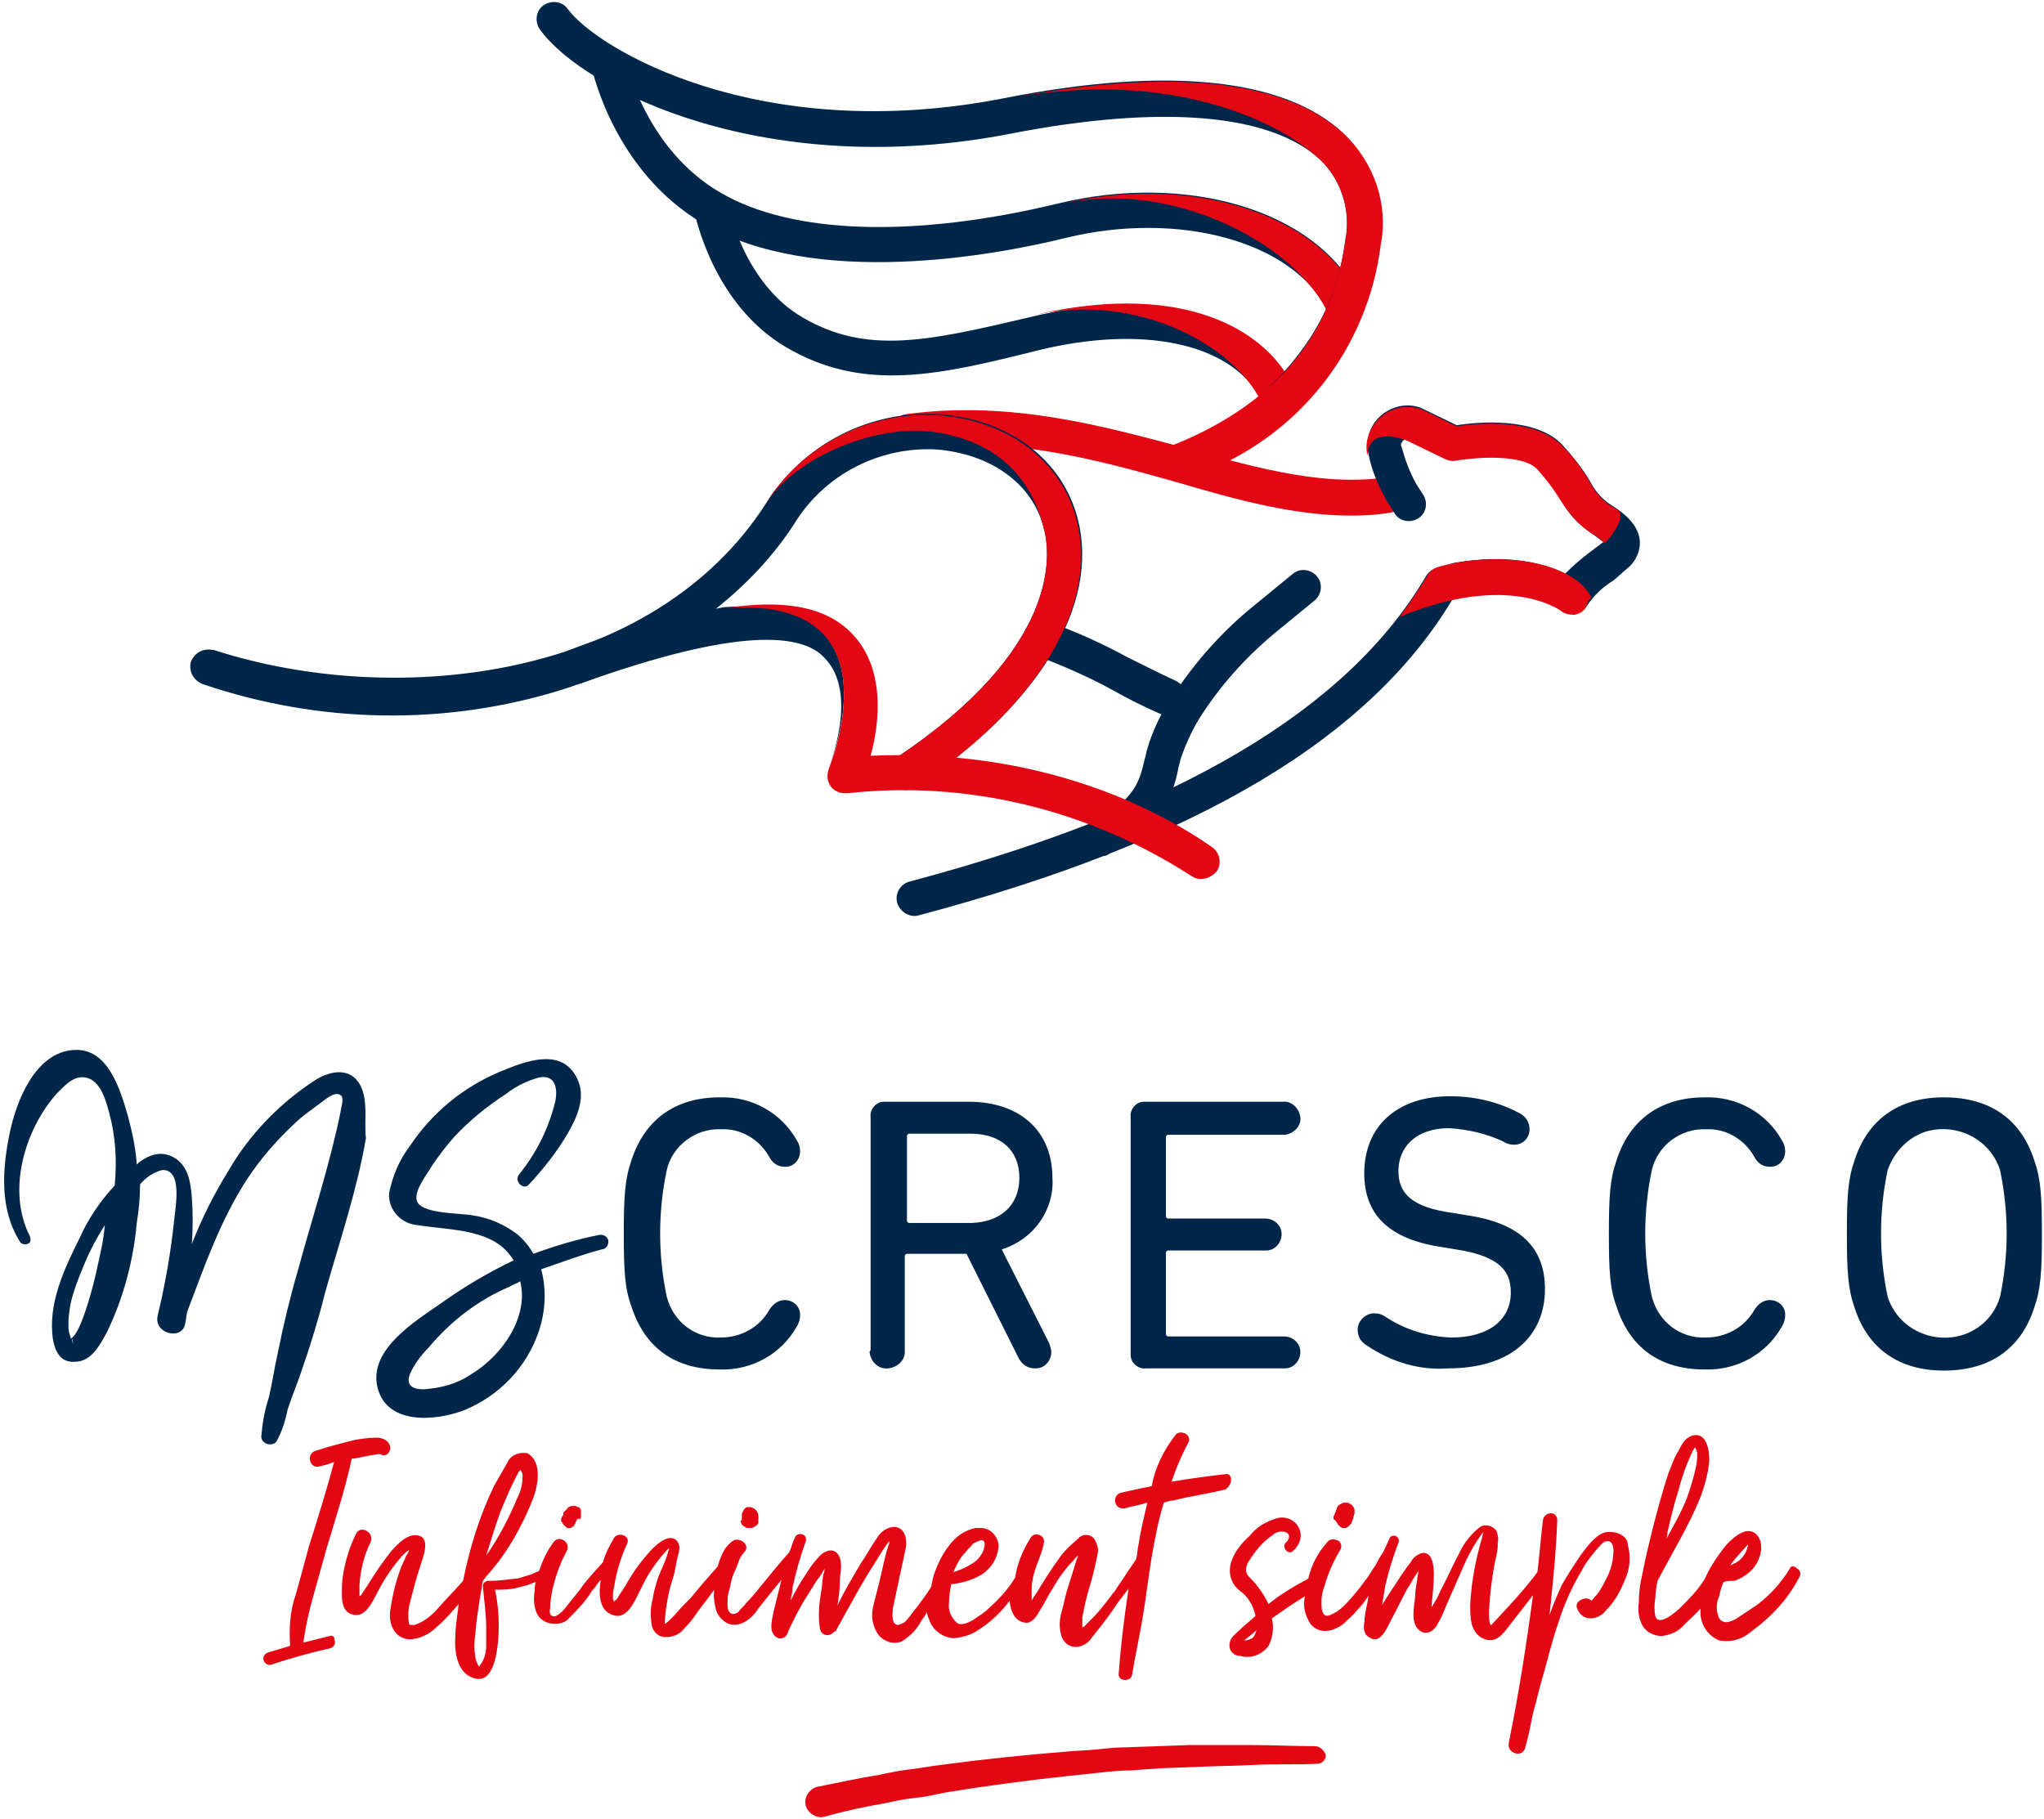 <svg version="1.1" id="Layer_1" xmlns="http://www.w3.org/2000/svg" x="0" y="0" viewBox="0 0 185.5 165.1" xml:space="preserve"><style>.st0{fill:#002749}.st1{fill:#e30613}</style><g id="Groupe_56" transform="translate(-760.789 -362.304)"><path id="Tracé_94" class="st0" d="M892.4 414c-.8-.4-1.7-.2-2.2.6-7.1 12.1-22.4 21.2-46.8 27.7-.9.2-1.4 1.1-1.2 1.9s1.1 1.4 1.9 1.2c25.3-6.7 41.3-16.2 48.8-29.2.5-.7.2-1.7-.5-2.2"/><path id="Tracé_95" class="st0" d="M860.7 440c-.9 0-1.6-.7-1.6-1.6 0-.6.3-1.1.8-1.4 4-2.2 4.3-3.8 4.8-5.9.1-.2.1-.5.2-.8.5-1.7 1.3-3.4 2.3-4.8 2.1-3.2 4.6-6 7.6-8.4l3.3-2.7c.7-.6 1.7-.4 2.2.2.6.7.4 1.7-.2 2.2l-3.3 2.7c-2.7 2.2-5 4.7-6.9 7.6-.8 1.2-1.4 2.5-1.9 3.9-.1.2-.1.5-.2.7-.5 2.5-1.1 5.1-6.3 8-.2.3-.5.3-.8.3"/><path id="Tracé_96" class="st0" d="M866.7 427.2c-.2 0-.4 0-.6-.1-1.6-.7-3-1.4-4.4-2.2-2.2-1.2-4.5-2.2-6.9-3.1-.8-.2-1.3-1.1-1.1-2 .2-.8 1.1-1.3 2-1.1h.1c2.6.9 5 2 7.4 3.3 1.4.7 2.8 1.4 4.3 2.1.8.4 1.2 1.3.8 2.1-.4.7-1 1-1.6 1"/><path id="Tracé_97" class="st1" d="M883.4 409.1c-5.1 0-10.3-1.4-15.7-3-7.5-2.1-15.3-4.3-24.2-3.1-.9.1-1.7-.5-1.8-1.3-.1-.9.5-1.7 1.3-1.8 9.5-1.3 18 1.1 25.5 3.1 6.7 1.9 13 3.6 18.9 2.5.9-.2 1.7.4 1.8 1.3.2.8-.4 1.7-1.2 1.8-1.5.4-3.1.5-4.6.5"/><path id="Tracé_98" class="st0" d="M882.5 391.3c-.6 0-1.1-.4-1.3-.9-3.1-6.2-13.5-9-23.7-6.5-6.5 1.6-22.7 4.6-32.9-1.3-8-4.7-10-13.7-10.1-14.1-.2-.9.4-1.7 1.2-1.9s1.7.4 1.9 1.2c0 .1 1.8 8.1 8.6 12 6.5 3.8 17.6 4.1 30.5 1 11.8-2.9 23.5.6 27.3 8.2.4.8.1 1.7-.7 2.1-.3.2-.5.3-.8.2"/><path id="Tracé_99" class="st0" d="M876.4 399.1c-.5 0-1-.3-1.3-.8-2.8-4.9-10.7-6.5-20.1-4.2-8.8 2.2-15.8 3.9-22.9-.3-6.6-3.9-8.2-11.9-8.3-12.3-.1-.9.4-1.7 1.3-1.8.8-.1 1.7.4 1.8 1.3 0 .1 1.4 7 6.7 10.1 5.8 3.4 11.3 2.2 20.6 0 13.2-3.2 20.8.8 23.6 5.7.4.8.2 1.7-.6 2.2-.3.1-.5.1-.8.1"/><path id="Tracé_100" class="st1" d="M856.7 380.9c11.8-2.9 23.5.6 27.3 8.2.4.8.1 1.7-.7 2.1-.8.4-1.7.1-2.1-.7-3.1-6.2-14.3-12.1-24.5-9.6"/><path id="Tracé_101" class="st1" d="M854.2 391c13.2-3.2 20.8.8 23.6 5.7.4.8.2 1.7-.6 2.2-.8.4-1.7.2-2.2-.6-2.7-4.9-11.4-9.6-20.8-7.3"/><path id="Tracé_102" class="st0" d="M868.9 404.6c-.6 0 .4 0 .1-.5-.4-.8-1.7-.3-.9-.8 11.8-7 14.1-14 14.8-19.3.5-2.6-.4-5.4-2.3-7.2-4.5-4.2-14.4-5-27.9-2.4-22.3 4.4-38.9-3.9-42.9-9.4-.5-.7-.4-1.7.3-2.2.7-.5 1.7-.4 2.2.3 2.6 3.6 17.4 12.5 39.7 8.1 14.7-2.9 25.4-1.8 30.7 3.2 2.7 2.6 4 6.3 3.3 10-1.5 11.5-9.8 16.1-16.7 20.2-.1.1-.1 0-.4 0"/><path id="Tracé_103" class="st1" d="M868.8 404.9c-.6 0-.4.3-.7-.2-.4-.8-1.9-1.6-1.1-1.9 12.5-4.9 15.2-13.5 15.9-18.8.5-2.6-.4-5.4-2.3-7.2-4.5-4.2-15-8.2-28.5-5.5 14.7-2.9 25.4-1.8 30.7 3.2 2.7 2.6 4 6.3 3.3 10-1.2 9.6-7.6 17.6-16.7 20.9-.2 0-.3-.5-.6-.5"/><path id="Tracé_104" class="st0" d="M903.5 418c-.4.1-.9-.1-1.2-.4-.1-.1-2.8-2.2-9-1.1-.8.1-1.6-.4-1.8-1.3-.1-.8.4-1.6 1.2-1.8 5.1-.9 8.4.1 10.1 1 .7-.7 1.5-1.4 2.3-2l1.2-.9-1.2-.9c-1.2-.8-2.1-1.8-2.7-3.1-.6-1-1.3-2-2.1-2.8-1.3-1.4-5.5-1.1-7.3-.8-.3.1-.7 0-1-.1l-3.3-1.6c-.3-.1-.6 0-.7.3-.1.1-.1.2 0 .4.3 1.1.7 2.2 1.3 3.3l.7 1.1c.4.7.2 1.7-.6 2.1-.7.4-1.7.2-2.1-.6l-.7-1.1c-.7-1.3-1.3-2.6-1.6-4.1-.5-2 .7-3.9 2.7-4.4.8-.2 1.7-.1 2.4.3l2.9 1.4c1.8-.3 7.2-.8 9.6 1.8.9 1 1.8 2.1 2.5 3.3.4.8 1 1.5 1.7 2 1.1.7 2.6 1.7 2.8 3.3.1.9-.3 1.8-.9 2.4-.5.4-1 .9-1.5 1.3-1 .6-1.8 1.4-2.4 2.3-.4.4-.8.6-1.3.7"/><path id="Tracé_105" class="st1" d="M905.2 416.5c-1.7-3.3-8.4-4.2-13.7-2.8-.4.1-.8.3-1.1.7 0 .1-1.2 2-2.6 3.9 9.9-4.1 14.5-.6 14.6-.6.3.3.8.4 1.2.4h.1c.5-.1.9-.4 1.1-.8 0-.3.2-.5.4-.8"/><path id="Tracé_106" class="st1" d="M905.2 410.7c.4.2.8.5 1.2.9 1-.9 1.9-2.6 1.2-3-.3-.2-.6-.4-.8-.5-.7-.5-1.3-1.2-1.7-2-.7-1.2-1.5-2.3-2.5-3.3-2.5-2.6-7.8-2.1-9.6-1.8l-2.9-1.4c-1.8-.9-4-.1-4.9 1.7-.4.8-.5 1.6-.3 2.4 0-2.6 3-1.7 3.8-1.3s3.3 1.6 3.3 1.6c.3.1.6.2 1 .1 1.8-.3 6-.6 7.3.8.8.9 1.5 1.8 2.1 2.8.7 1.1 1.6 2.2 2.8 3"/><path id="Tracé_107" class="st0" d="M843 434c-.9 0-1.6-.7-1.6-1.6 0-.5.3-1 .7-1.3 14.9-9.9 14.1-18.5 13.4-20.9-1-4-4.8-6.7-9.7-7.1-5.2-.3-10.2 2.3-12.9 6.7-4.3 6.7-12 12.2-21.1 15.1-10.6 3.3-22 3.1-32.6-.5-.8-.3-1.3-1.1-1.1-2 .3-.8 1.1-1.3 2-1.1h.1c16.7 5.4 39.9 2.6 50.1-13.3 3.4-5.4 9.4-8.5 15.8-8.1 6.3.5 11.1 4.1 12.5 9.5 2 7.8-3.5 16.9-14.8 24.4-.2.1-.5.2-.8.2"/><path id="Tracé_108" class="st1" d="M843 434c-.9 0-1.6-.7-1.6-1.6 0-.5.3-1 .7-1.3 14.9-9.9 14.1-18.5 13.4-20.9-1-4-3.7-7.8-10-8.7-5-.7-12.4 2.1-15.3 6.6 3.4-5.4 9.4-8.5 15.8-8.1 6.3.5 11.1 4.1 12.5 9.5 2 7.8-3.5 16.9-14.8 24.4-.1 0-.4.1-.7.1"/><path id="Tracé_109" class="st0" d="M769.6 477.4c-.2 1-.5 2.1-.8 3.1-.2.6-.9 3-1.6 3.3 0-.1 0-.2-.1-.4-.1-.3-.1-.7-.1-1 0-.6.1-1.2.2-1.8.3-1.3.8-2.5 1.3-3.7.5-1.2 1.1-2.3 1.8-3.4-.1 1.3-.4 2.6-.7 3.9m-2.3 6.4c.1 0 .2 1 0 0m26-23.3c-1-1.4-2.8-.9-4-.1-3.2 2.1-5.9 4.9-7.8 8.2-1.3 2.1-2.4 4.3-3.3 6.6.1-1.4.1-2.8 0-4.2-.1-1.3-.3-2.7-1.4-3.5-1.2-.8-2.3-.5-3.4.3l-.2.2c-.1-1.5-.4-2.9-.8-4.4-.7-2.4-1.8-6.2-4.9-6-3.5.2-5.2 4.6-5.8 7.4-.7 3.3-1 7 .9 10 .1.2.4.3.7.2s.3-.4.2-.7c-2.1-4.1-.5-9.6 2.4-12.9.8-.8 1.7-1.9 3-1.4 1.1.5 1.5 2 1.8 3.1.6 2.2.7 4.4.5 6.6-1.3 1.4-2.4 3-3.2 4.8-1.4 2.8-2.9 6-2.4 9.2.2 1.1.7 2.1 2 2 1.5 0 2.3-1.6 2.9-2.7 1.5-3.1 2.4-6.5 2.7-9.9.2-1.2.3-2.3.3-3.5.5-.6 1.2-1.1 2-1.3 1.9-.1 1.2 3.4 1.1 4.5-.3 2.9-.8 5.8-1.5 8.7-.4 1.7 2.3 2.3 2.5.7.1-.4.1-.8.2-1.1 1.6-4.2 3-8.3 5.5-12.1 1.2-1.8 2.6-3.4 4.2-4.9.7-.7 1.6-1.3 2.4-1.9.4-.3 1.4-1.2 1.9-.6.2.3-.1 1.2-.1 1.4-1 4.9-2.6 9.7-3.9 14.5-.7 2.4-1.3 4.9-1.8 7.4-.3 1.3-.5 2.7-.8 4-.4 1.2-.6 2.4-.7 3.6 0 .4.4.7.8.7.2 0 .5-.1.6-.3.5-.9.8-1.9 1-2.9.4-1.2.9-2.4 1.3-3.6.8-2.3 1.5-4.6 2.1-7 1.3-4.6 2.9-9.3 3.7-14-.2-1.5.3-3.7-.7-5.1"/><path id="Tracé_110" class="st0" d="M817.4 474.3c0-3.4.1-5 .7-6.7 1.2-3.7 4-5.7 8-5.7 2.9-.1 5.6 1.4 7 3.9.2.3.3.6.3 1 0 .8-.6 1.4-1.3 1.4h-.1c-.6 0-1.1-.3-1.4-.9-.9-1.6-2.6-2.6-4.4-2.5-2.3-.1-4.4 1.5-4.9 3.7-.8 3.8-.8 7.7 0 11.5.6 2.3 2.6 3.8 4.9 3.7 1.8 0 3.5-.9 4.4-2.5.3-.5.8-.9 1.4-.9.8 0 1.4.6 1.4 1.3v.1c0 .3-.1.7-.3 1-1.4 2.5-4.1 4-7 3.9-4.1 0-6.8-2-8-5.7-.6-1.6-.7-3.2-.7-6.6"/><path id="Tracé_111" class="st0" d="M853.3 469.2c0-2.5-1.7-4-4.4-4h-5.6c-.1 0-.2.1-.2.2v7.7c0 .1.1.2.2.2h5.7c2.6-.1 4.3-1.6 4.3-4.1m-13.5 15.6v-21.1c-.1-.7.5-1.4 1.2-1.4h7.7c4.7 0 7.6 2.7 7.6 6.9.2 2.9-1.7 5.6-4.6 6.5l4.3 8.5c.1.3.2.6.2.8 0 .8-.6 1.5-1.4 1.5h-.1c-.7 0-1.2-.4-1.5-1l-4.7-9.4h-5.4c-.1 0-.2.1-.2.2v8.5c.1.9-.6 1.6-1.5 1.7s-1.6-.6-1.7-1.5c.1-.1.1-.2.1-.2"/><path id="Tracé_112" class="st0" d="M863.4 463.7c-.1-.7.5-1.4 1.2-1.4h12.6c.8-.1 1.5.6 1.6 1.4.1.8-.6 1.5-1.4 1.6h-10.6c-.1 0-.2.1-.2.2v7.2c0 .1.1.2.2.2h8.8c.8 0 1.5.6 1.5 1.4 0 .8-.6 1.5-1.4 1.5h-8.9c-.1 0-.2.1-.2.2v7.4c0 .1.1.2.2.2h10.5c.8 0 1.5.6 1.5 1.4 0 .8-.6 1.5-1.4 1.5h-12.6c-.7.1-1.4-.5-1.4-1.2v-21.6z"/><path id="Tracé_113" class="st0" d="M884.8 484.4c-.5-.3-.8-.8-.8-1.4 0-.8.7-1.5 1.5-1.5.4 0 .7.1 1 .3 1.8 1.2 3.8 1.8 6 1.9 3.4 0 5.4-1.6 5.4-4.1 0-2-1.1-3.3-5-3.9l-1.2-.2c-4.8-.7-7.1-2.9-7.1-6.7 0-4.3 3-7 7.8-7 2.2 0 4.4.5 6.4 1.6.5.3.8.8.8 1.4 0 .8-.6 1.4-1.4 1.4-.4 0-.7-.1-1-.3-1.5-.7-3.2-1.1-4.9-1.2-3 0-4.6 1.7-4.6 3.9 0 2 1.2 3.3 5 3.8l1.2.2c4.8.7 7.1 2.9 7.1 6.7 0 4.2-3 7.2-8.8 7.2-2.6.2-5.2-.6-7.4-2.1"/><path id="Tracé_114" class="st0" d="M906.8 474.3c0-3.4.1-5 .7-6.7 1.2-3.7 4-5.7 8-5.7 2.9-.1 5.6 1.4 7 3.9.2.3.3.6.3 1 0 .8-.6 1.4-1.3 1.4h-.1c-.6 0-1.1-.3-1.4-.9-.9-1.6-2.6-2.6-4.4-2.5-2.3-.1-4.4 1.5-4.9 3.7-.8 3.8-.8 7.7 0 11.5.6 2.3 2.6 3.8 4.9 3.7 1.8 0 3.5-.9 4.4-2.5.3-.5.8-.9 1.4-.9.8 0 1.4.6 1.4 1.3v.1c0 .3-.1.7-.3 1-1.4 2.5-4.1 4-7 3.9-4.1 0-6.8-2-8-5.7-.6-1.6-.7-3.2-.7-6.6"/><path id="Tracé_115" class="st0" d="M942.3 480c.8-3.8.8-7.7 0-11.5-.9-2.8-3.9-4.3-6.7-3.5-1.6.5-2.9 1.8-3.5 3.5-.8 3.8-.8 7.7 0 11.5.9 2.8 3.9 4.3 6.7 3.5 1.7-.5 3-1.8 3.5-3.5m-13.2 1c-.6-1.7-.7-3.3-.7-6.7s.1-5 .7-6.7c1.2-3.7 4-5.7 8.1-5.7 4.2 0 7 2 8.2 5.7.6 1.7.7 3.3.7 6.7s-.1 5-.7 6.7c-1.2 3.7-4 5.7-8.2 5.7-4.1 0-6.9-2-8.1-5.7"/><g id="Groupe_55" transform="translate(784.614 492.088)"><path id="Tracé_116" class="st1" d="M6.1 18.7l-2.4.6c.2-1.4.5-2.8.9-4.2.4-1.4.8-2.9 1.2-4.3.8-2.7 1.7-5.4 2.3-8.2h.2l1.5-.3c.2 0 .5-.1.7-.1h.2c.3.2.6.1.8-.2 0-.1.1-.2.1-.3 0-.7-.7-1-1.2-1-.8 0-1.4.1-2 .2-1.2.3-2.4.6-3.6 1-.9.3-.5 1.7.4 1.4.4-.1.9-.2 1.3-.4-.7 2.6-1.5 5.2-2.3 7.7-.4 1.5-.8 3-1.2 4.4-.5 1.4-.6 3-.5 4.5v.1c-.7.2-1.3.4-2 .6-.3.1-.5.4-.4.7.1.3.4.5.7.4 1.8-.6 3.6-1.1 5.4-1.5.3-.1.5-.5.3-.8.1-.2-.2-.4-.4-.3zm4.5-16.6c-.1 0-.1-.1 0 0-.1-.1-.1-.1 0 0z"/><path id="Tracé_117" class="st1" d="M27.2 8.4l.1.2c.1.1.2.1.2.2.1 0 .1.1.2.1h.2c.1 0 .1 0 .2-.1.1 0 .2-.1.2-.2.1-.1.1-.1.1-.2s.1-.1.1-.2c0 0 0-.1.1-.1l.2-.1-.1.2.1-.1c.1-.1.1-.2.1-.3v-.4c0-.1 0-.2-.1-.3l-.1-.1h-.1c-.1 0-.1-.1-.2-.1H28l-.2.1c-.1 0-.1.1-.2.2l-.1.1-.2.2v.2s0 .1-.1.1c0 .1-.1.2-.1.3v.2l.1.1z"/><path id="Tracé_118" class="st1" d="M49.4 15.1c.4-.6.7-1.2 1.1-1.7.2-.2.3-.5.5-.8 0 .2 0 .3-.1.5-.1.5-.1 1-.2 1.6-.2 1.1-.3 2.3-.1 3.4.1.4.5.6.8.5.2 0 .4-.2.5-.3.1 0 .2-.1.2-.2.9-1.6 1.8-3.3 2.7-4.8l1.5-2.4c.2-.3.4-.6.6-.8 0 .2-.1.4-.1.4-.3.9-.5 1.9-.7 2.8-.2.9-.5 1.9-.7 2.8-.2.9 0 1.8.5 2.5.5.6 1.3.9 2.1.6.8-.5 1.4-1.1 1.8-1.9.2-.3.4-.5.5-.8 0 .2.1.5.2.7.3 1 1.3 1.7 2.3 1.7.8-.1 1.5-.3 2.1-.7 1.1-.7 2.1-1.6 2.9-2.7.1 1 .5 2 1.6 2 .6-.1.9-.7 1.2-1.2.4-.6.7-1.3 1.1-1.9.4-.7.8-1.3 1.3-1.9.2-.3.5-.5.7-.8l.3-.3c0 .1 0 .2-.1.3-.1.3-.2.7-.3 1-.2.6-.4 1.3-.6 1.9-.2.7-.3 1.3-.5 2s-.2 1.4 0 2.1c.2.6.7 1 1.3 1 .6 0 1.2-.4 1.5-.9.8-1 1.6-2 2.3-3.1.3-.4.7-.9 1-1.3-.4 2.6-.7 5.1-.9 7.7-.1.7 1 .8 1.2.2.3-1.8.7-3.6 1-5.4.3-1.8.5-3.6.8-5.4.3-1.7.6-3.3 1.1-4.9.3-.1.6-.2.9-.2 1.5-.4 3.1-.6 4.7-1 .7-.5.6-1.4.1-1.4-1.7.2-3.3.4-5 .7.4-1.2.9-2.4 1.5-3.5.2-.3.1-.7-.3-.9-.3-.1-.6-.1-.8.1-1.1 1.4-1.9 3-2.2 4.7-1 .2-1.9.4-2.8.6-.4.1-.6.5-.5.9.1.4.5.6.9.5.7-.2 1.4-.3 2-.5-.3 1.3-.6 2.5-.8 3.8-.1.4-.1.9-.2 1.3-.3.5-.7 1-1 1.5s-.7 1-1 1.5l-.1.1c-.6.8-1.2 1.6-1.9 2.3l-.5.5c-.1.1-.2.3-.4.3V17c.2-1 .4-2 .7-2.9.3-1 .5-1.9.7-2.9.1-.5-.1-.9-.3-1.3-.3-.4-.9-.5-1.3-.2 0 0-.1 0-.1.1-.7.6-1.4 1.2-1.9 2-.6.8-1.1 1.6-1.6 2.4-.2.4-.5.8-.7 1.1 0 .1-.1.1-.1.2v-.7c0-.4 0-.8.1-1.3.2-1.1.8-2.1 1-3.2.1-.4-.1-.7-.5-.8-.3-.1-.6.1-.7.3-.7 1.1-1.2 2.3-1.4 3.6-.6 1-1.4 1.9-2.3 2.7-.5.5-1 .8-1.6 1.2-.4.2-1 .5-1.4.2-.5-.5-.8-1.1-.7-1.8 0-.6.1-1.2.2-1.7 1-.1 2-.4 2.8-.9.9-.6 1.4-1.5 1.5-2.5 0-.9-.7-1.7-1.6-1.7h-.5c-1 .2-1.8.8-2.4 1.6-.7.9-1.2 2-1.5 3.1 0 .2-.1.4-.1.6-.4.7-.9 1.3-1.4 2-.3.3-.5.7-.8 1-.2.3-.5.4-.8.5-.7 0-.5-1.2-.5-1.5.2-.9.4-1.9.6-2.8s.4-1.9.6-2.8c.1-.7-.1-1.7-1-1.8-.7 0-1.3.4-1.7 1.1-.5.7-.9 1.5-1.4 2.2-.7 1.2-1.5 2.5-2.1 3.8v-.1c.1-.7.2-1.5.2-2.2 0-.4.1-.7.1-1.1 0-.4 0-.7-.2-1.1-.4-.7-1.1-.5-1.6-.1-.5.5-.9 1-1.2 1.5-.4.6-.8 1.2-1.1 1.8-.2.3-.3.6-.5.9.1-.4.2-.8.2-1.2.3-1.4.7-2.8 1.2-4.2.2-.7-.8-.9-1-.3-.2.4-.3.9-.5 1.3-.9 1-1.7 2-2.6 3.1-.4.5-.8 1-1.3 1.5-.2.3-.5.5-.7.8-.1.1-.3.2-.5.2-.4 0-.5-.5-.5-.8 0-.5 0-1 .2-1.5.1-.7.3-1.3.6-1.9.1-.3.2-.5.3-.8.1-.2.3-.5.5-.7.4-.6-.4-1.2-1-1-.5.3-.9.8-1.1 1.3-.2.4-.3.8-.4 1.1-.8.9-1.6 1.8-2.4 2.8-.5.5-1 1-1.5 1.6l-.5.5s-.2.2-.4.3v-.2c.1-1.3.3-2.6.7-3.8.2-.6.3-1.2.4-1.8.1-.5.4-1.1.1-1.6-.7-1.1-2.2.4-2.7 1-.8.9-1.5 1.9-2.1 3l-.6.9c0 .1-.2.3-.4.5 0-.1-.1-.2-.1-.3 0-.3 0-.7.1-1 .2-1.4.6-2.7 1.2-4 .3-.7-.8-1.1-1.2-.5-.4.7-.8 1.4-1 2.2-.7.8-1.5 1.6-2.1 2.5L27.6 16c-.3.4-.6.7-1 .9-.5.1-.6-.3-.5-.7 0-.6.1-1.1.2-1.7.3-1.2.7-2.4 1.3-3.5.2-.3.1-.8-.3-1-.3-.2-.7-.1-.9.2-.6.8-1 1.7-1.3 2.6-.3.1-.6.3-1 .4-.4.1-.8.3-1.2.3-.8.1-1.6.2-2.4.2-.1 0-.2 0-.3.1-.2.1-.2.3-.2.4.1 1.2.3 2.5.3 3.7v1.7c0 .7-.2 1.3-.6 1.8v.1c-.1-.1-.2-.2-.2-.3-.1-.2-.2-.5-.2-.7-.1-.6-.1-1.2 0-1.9.1-1.3.3-2.5.5-3.8.1-.4.1-.7.2-1.1.1-.1.2-.3.3-.4 1.9-2.1 3.3-4.6 4.3-7.2.4-1.1.8-3.3-.6-4-.8-.1-1.5.2-1.8.9L21 5.1c-1.3 2.7-2.2 5.6-2.8 8.6-.7.8-1.5 1.6-2.2 2.4-.6.7-1.3 1.3-2.2 1.6h-.3c-.1 0-.2-.1-.1 0 0 0-.1 0-.1-.1-.1-.5-.1-1 0-1.6.3-1.2.6-2.4 1-3.6.2-.7 1-2.5-.1-2.8-1-.3-2 .8-2.6 1.5-.7.9-1.4 1.9-2 2.9l-.6.9c0 .1-.1.1-.2.2V14c.1-1.3.4-2.6 1-3.8.4-.9-.9-1.6-1.3-.8-.6 1.2-1 2.5-1.2 3.8-.1.6-.1 1.2-.1 1.7 0 .7.1 1.5.8 1.8 1.3.5 1.9-1 2.4-1.9.6-1.2 1.4-2.4 2.3-3.4.2-.2.4-.4.6-.5 0 .1-.1.3-.2.4-.2.4-.3.7-.5 1.1-.5 1.3-.8 2.6-1 3.9-.2 1.2.3 2.6 1.7 2.7 1 0 1.9-.5 2.6-1.2.7-.6 1.3-1.3 1.9-2-.1 1-.3 2-.3 2.9-.1 1.3.1 3.3 1.6 3.8 1.9.7 2.2-2.4 2.3-3.6.1-1.5 0-3-.3-4.4.7 0 1.4 0 2.1-.2.4-.1.9-.2 1.3-.4l.3-.1c-.1.3-.1.6-.1.8-.1.6-.1 1.2.1 1.8.3 1 1.4 1.4 2.4 1.1.2-.1.3-.1.5-.3.8-.8 1.6-1.6 2.2-2.6.3-.3.5-.7.8-1-.2 1.2-.2 2.8 1.1 3.2 1.4.5 2.1-1.6 2.6-2.5.6-1.3 1.4-2.4 2.3-3.4.1-.1.2-.1.2-.2 0 .2-.1.3-.1.4-.2.8-.6 1.5-.9 2.3-.2.6-.4 1.3-.5 2-.2.7-.2 1.4-.1 2.2.1.7.6 1.2 1.3 1.2.6 0 1.2-.2 1.6-.7.5-.5.9-1 1.3-1.6.5-.7 1-1.3 1.5-2-.1.5 0 1.1.1 1.6.1.6.5 1.1 1 1.4.5.3 1.2.2 1.7-.1.5-.3.9-.7 1.2-1.2l1.2-1.5.9-1.1c0 .1-.1.3-.1.4l-.6 2.4c-.1.7-.5 1.7.1 2.3.3.3.7.3 1 0 .1-.1.2-.3.2-.4.4-.9 1-2.1 1.7-3.2zm14.4-4c.2-.3.5-.5.7-.8.2-.1.6-.3.8-.3.4.1.2.7.1 1-.2.4-.4.7-.8 1-.6.4-1.2.7-1.9.9.3-.7.6-1.3 1.1-1.8zm-12.6.6zM21.6 7.4c.5-1.2 1-2.4 1.6-3.5 0-.1.2-.2.2-.3.1.2.2.3.2.5 0 .7-.1 1.3-.4 1.9-.8 1.9-1.7 3.7-2.9 5.4.4-1.3.8-2.6 1.3-4z"/><path id="Tracé_119" class="st1" d="M121.8 9.3c-.9.3-1.6 1.3-2.2 2.1-.6.9-1.2 1.8-1.7 2.7-.4.9-.8 1.8-1.1 2.7.3-2.9.6-5.7.7-8.6 0-.9-1.2-.8-1.3 0-.2 1.6-.3 3.1-.5 4.7-.8 1.1-1.7 2.1-2.6 3.1-.5.5-.9 1-1.4 1.5-.2.2-.2.3-.3.1-.1-.4-.1-.8-.1-1.1.1-1.7.3-3.5.7-5.2.1-.4.1-.8.1-1.1.1-.3 0-.7-.1-1-.3-.5-1-.7-1.5-.4-.8.6-1.5 1.5-1.9 2.4-.6 1.1-1.1 2.3-1.7 3.4-.2.5-.5 1-.8 1.5v-.3c.1-.9.2-1.8.2-2.7 0-.7-.1-2.2-1.2-1.9-.4.2-.7.4-.9.8-.3.4-.6.8-.8 1.1-.5.8-1 1.5-1.5 2.3-.1.2-.2.3-.3.5l.3-1.8c.3-1.3.7-2.6 1.2-3.9.1-.3-.1-.5-.3-.6-.2 0-.4 0-.5.2-.2.4-.4.9-.6 1.3-.3.4-.5.8-.7 1.2-.3.4-.5.8-.8 1.2-.6.8-1.2 1.6-1.9 2.3-.3.3-.6.6-1 .8-.2.1-.7.4-.9.2-.3-.2-.3-.8-.3-1.2 0-.5.1-1 .3-1.5.3-1.1.8-2.2 1.4-3.2.2-.3.1-.8-.3-.9-.3-.1-.6-.1-.8.1-.9 1-1.5 2.1-1.8 3.4-1.3.7-2.5 1.4-3.6 2.3-.3-.6-.6-1.1-1-1.6-.2-.3-.5-.6-.8-.9-.3-.3-.3-.8-.1-1.2.6-1 1.3-1.9 2.2-2.5.3-.3.8-.5 1.3-.3.4.2.3.6 0 .9-.5.4.2 1.2.6.8.6-.5.9-1.3.6-2-.3-.8-1.2-1.2-2-1-1 .3-1.9.8-2.5 1.6-.8.7-1.4 1.5-1.7 2.4-.3 1 0 2 .8 2.6.7.5 1.2 1.3 1.4 2.2v.1c-.7.6-1.4 1.2-2 1.8-.4.4-.5 1.1-.1 1.5.2.2.4.3.7.3 1 .3 2-.1 2.6-.9.4-.8.5-1.7.3-2.5 1-.7 2-1.4 3-2-.2.9 0 1.7.5 2.5.8 1 2.1.7 3 0 .4-.4.9-.8 1.2-1.2.4-.4.8-.9 1.1-1.4-.1.3-.1.7-.2 1-.1.5-.2 1-.2 1.4-.1.5-.1 1.1.4 1.4 1.1.8 1.7-1 2.1-1.7.5-.9.9-1.8 1.4-2.7.3-.4.5-.9.8-1.3.1-.1.1-.2.2-.3 0 .2-.1.5-.1.7-.1.6-.2 1.2-.2 1.7-.1.8-.4 2.3.3 2.9.7.7 1.5.1 1.8-.6.3-.5.5-1 .7-1.5.6-1.4 1.2-2.7 1.8-4.1.3-.6.6-1.2 1-1.8.1-.2.3-.4.4-.6l.2-.2c0 .1-.1.2-.1.4-.6 2-1 4.1-1.1 6.2 0 1.1 0 2.4 1.1 3 1.2.6 1.9-.4 2.5-1.2l2.1-2.7c-.6 4.5-1.3 9-2.2 13.4-.2 1 1.3 1.4 1.5.4.3-1 .5-2.1.7-3.1.3-1 .5-2 .8-3 .5-1.7.9-3.5 1.5-5.2.5-1.6 1.2-3.2 2.1-4.7.4-.8 1-1.5 1.5-2.1.2-.2.5-.6.8-.6.4-.1.6.4.6.8 0 .9-.2 1.8-.7 2.7-.2.4-.4.8-.7 1.2-.1.2-.3.3-.4.5l-.2.2c-.4-.5-1.6 0-1.3.7.2.5.6.9 1.2.9s1.1-.3 1.4-.7c.8-.8 1.3-1.7 1.7-2.7.5-1 .6-2.2.3-3.3 0-.8-1.1-1.3-2.1-1.1zM89.6 19c-.2.1-.4.1-.5.1.2-.2.4-.3.6-.5.2-.1.3-.3.5-.4-.1.3-.2.7-.6.8z"/><path id="Tracé_120" class="st1" d="M138.6 12.6c-.8 1.3-1.8 2.4-3 3.3l-1.8 1.2c-.5.3-1.2.6-1.6 0-.3-.6-.3-1.4 0-2 .1-.5.2-.9.4-1.3.3-.1.6-.1.9-.1.4-.1.8-.3 1.2-.6.7-.5 1.2-1.3 1.3-2.2.1-.9-.4-1.9-1.4-1.7-.4.1-.9.4-1.2.7-.4.3-.7.7-1 1.1-.6.8-1.1 1.6-1.5 2.5-.6 1-1.4 1.8-2.2 2.6-.4.4-2 1.8-2.3.8-.1-.5-.1-1.1 0-1.6 0-.5.1-1.1.2-1.6 1.3-2.5 2.8-4.9 3.9-7.6.4-1.1.7-2.2.8-3.3 0-.9-.2-2.6-1.5-2.3-.7.2-1 .8-1.3 1.4-.4.6-.6 1.3-.9 2-.5 1.5-.9 3-1.3 4.5-.4 1.6-.8 3.2-1.1 4.8-.2.8-.3 1.7-.3 2.5-.1.7 0 1.4.3 2 .4.7 1.1 1 1.8 1 .8-.1 1.5-.4 2-1 .5-.5 1.1-1 1.5-1.5v.4c0 1.1.7 2.1 1.7 2.5 1.1.2 2.1-.1 2.9-.8 1.8-1.3 3.4-3 4.4-5 .1-.2.1-.5-.2-.7-.3-.3-.6-.3-.7 0zm-11.1-3.3c.3-1.3.6-2.6 1-3.8.3-1.2.7-2.3 1.2-3.4.1-.2.2-.4.3-.5.1 0 .1.3.2.4 0 .4 0 .9-.1 1.3-.2 1-.5 1.9-.8 2.8-.5 1.3-1.2 2.5-1.9 3.8.1-.3.1-.4.1-.6zm6.5 2c.2-.3.5-.5.7-.8l.1-.1v.1c-.1.6-.5 1.2-1 1.5l-.6.3c.2-.3.5-.7.8-1z"/><path id="Tracé_121" class="st1" d="M43.4 8.3c0 .1.1.3.2.4l.2.1c.1.1.2.1.3.1h.2c.1 0 .2 0 .3-.1l.2-.1c.1-.1.2-.2.2-.3v-.6c0-.4-.4-.8-.8-.8H44c-.1 0-.2.1-.3.2l-.1.2c-.1.1-.1.3-.1.4v.4c-.1 0-.1 0-.1.1z"/><path id="Tracé_122" class="st1" d="M97.5 8.4l.1.2c.1.1.2.1.2.2.1 0 .1.1.2.1h.3l.2-.1.3-.3c.1-.2.1-.3.2-.5v-.1l.1-.3v-.3c0-.1 0-.2-.1-.3-.1-.2-.3-.3-.5-.4h-.2c-.1 0-.3 0-.4.1l-.2.1c-.1.1-.2.2-.2.3 0 .1-.1.2-.1.3l-.1.2c0 .1 0 .1-.1.2v.3c.2.1.2.2.3.3z"/><path id="Tracé_123" class="st1" d="M95.5 28.7c-1.9 0-3.8-.1-5.7-.1h-5.7l-2.8.1-2.8.1c-.9 0-1.9.1-2.8.2s-1.9.1-2.8.2c-3.8.3-7.6.7-11.3 1.2-.9.1-1.9.3-2.8.4-.9.1-1.9.3-2.8.5-1.9.3-3.7.7-5.7 1.1-.7.2-1.2 1-1 1.7s1 1.2 1.7 1c1.8-.5 3.6-.9 5.4-1.2.9-.2 1.8-.4 2.8-.5s1.8-.3 2.8-.5c3.7-.6 7.4-1.1 11.2-1.5.9-.1 1.9-.2 2.8-.3s1.9-.2 2.8-.2l2.8-.2 2.8-.1c1.9-.1 3.8-.1 5.6-.2s3.8 0 5.7-.1c.4 0 .8-.3.8-.8-.2-.5-.6-.8-1-.8z"/></g><path id="Tracé_124" class="st0" d="M836 432c0-.1 6.7-15.7-9.4-14.6-4.8.8-9.5 2.1-14.1 3.9-.8.3-1.2 1.3-.9 2.1.3.8 1.2 1.2 2 .9 14.2-5.1 20-4.5 22-2.3 3.2 3.2.4 9.9.4 10"/><path id="Tracé_125" class="st1" d="M868.9 441.8c.7.5 1.7.3 2.3-.4.5-.7.3-1.7-.4-2.2-5-3.5-15.6-9-31-8.3.8-2.9 1.4-7.9-1.7-11.1-2.4-2.5-6.3-3.1-11.5-2.3 16.1-1.2 9.4 14.5 9.4 14.6-.3.8 0 1.8.9 2.1.2.1.5.1.8.1 10.9-1.2 21.9 1.5 31.2 7.5"/><path id="Tracé_126" class="st0" d="M803.6 487c-1.3.9-2.8 1.3-4.4 1.4-1 0-1.6-.4-1.2-1.4.4-.9 1-1.7 1.7-2.4 2-2.4 4.5-4.3 7.3-5.5.3-.2.7-.3 1-.5.8 3.2-1.6 6.7-4.4 8.4m11.8-11.3c.3 0 .6-.3.6-.7v-.1c-.1-.4-.5-.6-.9-.5-2 .4-4 1-5.9 1.7-.4-.7-.9-1.3-1.5-1.8-1.2-.9-2.6-1.5-4.1-1.7-1-.2-4.8-.1-5-1.4-.2-.9 1-2.4 1.4-3.1.6-.9 1.3-1.8 2-2.6 1.4-1.5 3-2.8 4.7-3.9.9-.7 1.9-1.2 3-1.5 1.5-.3 1.7 1 1.5 2.1-.6 2.5-1.7 4.7-3.3 6.7-.5.6.4 1.5.9.9 1.3-1.4 2.5-2.9 3.5-4.6.8-1.4 1.6-3.1 1-4.7-1.3-3.3-4.8-1.9-7.2-.9-3.3 1.4-6.1 3.7-8.1 6.7-1 1.3-1.6 2.8-1.9 4.3-.1 1.5 1.1 2.8 2.6 2.9 3.1.5 7 .3 8.7 3.2-2.3 1.1-4.5 2.4-6.6 3.9-2.3 1.6-6.4 4.1-5.8 7.4.7 3.7 5.3 3.3 7.9 2.3 3.2-1.3 5.7-3.9 6.8-7.2.6-1.8.7-3.8.2-5.6 1.8-.6 3.6-1.3 5.5-1.8"/></g></svg>